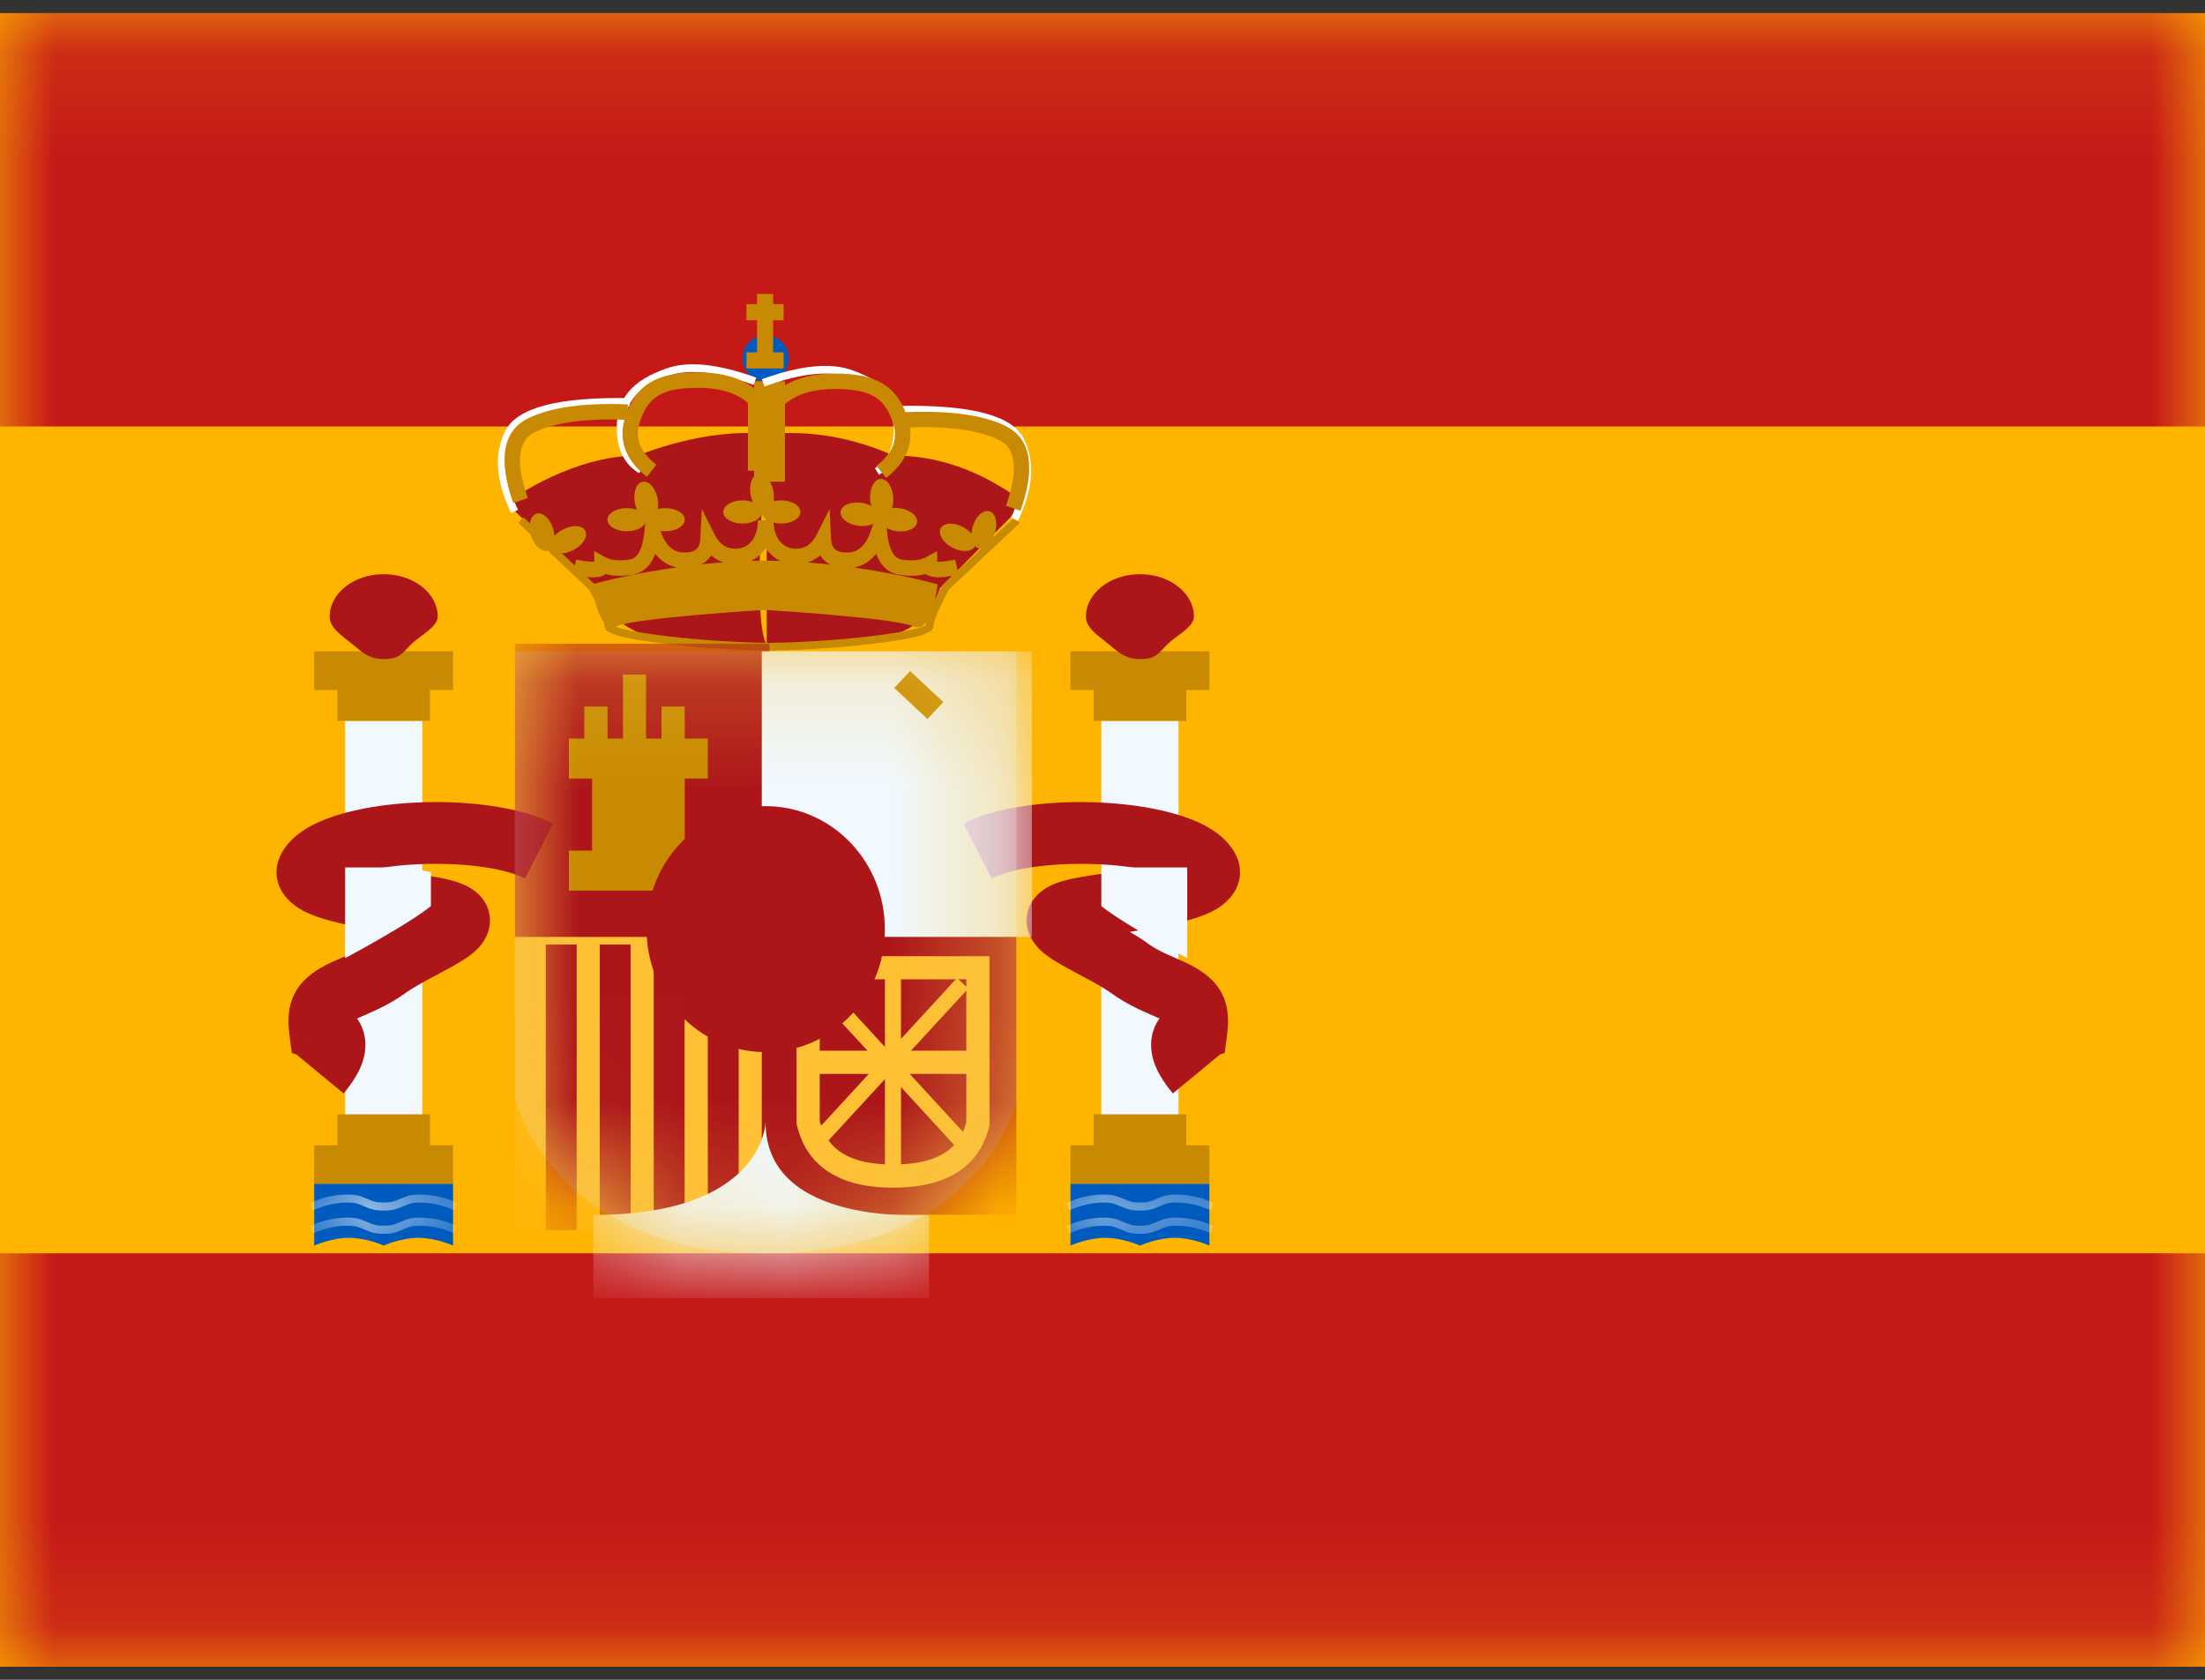 <svg width="21" height="16" viewBox="0 0 21 16" fill="none" xmlns="http://www.w3.org/2000/svg">
<rect x="0" y="0" width="21" height="16" fill="#333333" stroke="none"/>
<path fill-rule="evenodd" clip-rule="evenodd" d="M0 0.125V15.875H21V0.125H0Z" fill="#FFB400"/>
<mask id="mask0_574_69882" style="mask-type:luminance" maskUnits="userSpaceOnUse" x="0" y="0" width="21" height="16">
<path fill-rule="evenodd" clip-rule="evenodd" d="M0 0.125V15.875H21V0.125H0Z" fill="white"/>
</mask>
<g mask="url(#mask0_574_69882)">
<path fill-rule="evenodd" clip-rule="evenodd" d="M0 0.125V4.062H21V0.125H0Z" fill="#C51918"/>
<path fill-rule="evenodd" clip-rule="evenodd" d="M0 11.938V15.875H21V11.938H0Z" fill="#C51918"/>
<rect x="3.287" y="6.866" width="0.735" height="3.822" fill="#F1F9FF"/>
<path fill-rule="evenodd" clip-rule="evenodd" d="M4.315 6.204H2.992V6.572H3.213V6.866H4.095V6.572H4.315V6.204Z" fill="#C88A02"/>
<path fill-rule="evenodd" clip-rule="evenodd" d="M4.095 10.909H4.315V11.276H2.992V10.909H3.213V10.614H4.095V10.909Z" fill="#C88A02"/>
<path fill-rule="evenodd" clip-rule="evenodd" d="M3.654 6.278C3.814 6.278 3.83 6.218 3.925 6.128C3.998 6.058 4.169 5.971 4.169 5.874C4.169 5.65 3.938 5.469 3.654 5.469C3.37 5.469 3.14 5.65 3.14 5.874C3.14 5.982 3.257 6.055 3.346 6.128C3.44 6.204 3.508 6.278 3.654 6.278Z" fill="#AD1619"/>
<path fill-rule="evenodd" clip-rule="evenodd" d="M2.992 11.276H4.315V11.864C4.315 11.864 4.15 11.79 3.985 11.79C3.819 11.79 3.654 11.864 3.654 11.864C3.654 11.864 3.489 11.79 3.323 11.79C3.158 11.79 2.992 11.864 2.992 11.864V11.276Z" fill="#005BBF"/>
<mask id="mask1_574_69882" style="mask-type:luminance" maskUnits="userSpaceOnUse" x="2" y="11" width="3" height="1">
<path fill-rule="evenodd" clip-rule="evenodd" d="M2.992 11.276H4.315V11.864C4.315 11.864 4.15 11.79 3.985 11.79C3.819 11.79 3.654 11.864 3.654 11.864C3.654 11.864 3.489 11.79 3.323 11.79C3.158 11.79 2.992 11.864 2.992 11.864V11.276Z" fill="white"/>
</mask>
<g mask="url(#mask1_574_69882)">
<path d="M2.981 11.748L2.952 11.678C3.071 11.625 3.19 11.598 3.31 11.598C3.388 11.598 3.428 11.609 3.497 11.64C3.557 11.667 3.588 11.675 3.654 11.675C3.72 11.675 3.752 11.667 3.812 11.64C3.881 11.609 3.921 11.598 3.998 11.598C4.118 11.598 4.238 11.625 4.357 11.678L4.328 11.748C4.218 11.699 4.108 11.675 3.998 11.675C3.932 11.675 3.901 11.683 3.841 11.71C3.772 11.741 3.732 11.752 3.654 11.752C3.577 11.752 3.536 11.741 3.468 11.71C3.407 11.683 3.376 11.675 3.31 11.675C3.201 11.675 3.091 11.699 2.981 11.748Z" fill="white"/>
<path d="M2.981 11.528L2.952 11.458C3.071 11.405 3.19 11.378 3.31 11.378C3.388 11.378 3.428 11.389 3.497 11.419C3.557 11.446 3.588 11.454 3.654 11.454C3.72 11.454 3.752 11.446 3.812 11.419C3.881 11.389 3.921 11.378 3.998 11.378C4.118 11.378 4.238 11.405 4.357 11.458L4.328 11.528C4.218 11.479 4.108 11.454 3.998 11.454C3.932 11.454 3.901 11.463 3.841 11.49C3.772 11.52 3.732 11.531 3.654 11.531C3.577 11.531 3.536 11.52 3.468 11.49C3.407 11.463 3.376 11.454 3.31 11.454C3.201 11.454 3.091 11.479 2.981 11.528Z" fill="white"/>
</g>
<rect x="10.489" y="6.866" width="0.735" height="3.822" fill="#F1F9FF"/>
<path fill-rule="evenodd" clip-rule="evenodd" d="M11.518 6.204H10.195V6.572H10.416V6.866H11.298V6.572H11.518V6.204Z" fill="#C88A02"/>
<path fill-rule="evenodd" clip-rule="evenodd" d="M11.298 10.909H11.518V11.276H10.195V10.909H10.416V10.614H11.298V10.909Z" fill="#C88A02"/>
<path fill-rule="evenodd" clip-rule="evenodd" d="M10.857 6.278C11.017 6.278 11.033 6.218 11.128 6.128C11.201 6.058 11.371 5.971 11.371 5.874C11.371 5.65 11.141 5.469 10.857 5.469C10.573 5.469 10.342 5.65 10.342 5.874C10.342 5.982 10.46 6.055 10.549 6.128C10.643 6.204 10.711 6.278 10.857 6.278Z" fill="#AD1619"/>
<path fill-rule="evenodd" clip-rule="evenodd" d="M10.195 11.276H11.518V11.864C11.518 11.864 11.353 11.79 11.188 11.79C11.022 11.79 10.857 11.864 10.857 11.864C10.857 11.864 10.692 11.79 10.526 11.79C10.361 11.79 10.195 11.864 10.195 11.864V11.276Z" fill="#005BBF"/>
<mask id="mask2_574_69882" style="mask-type:luminance" maskUnits="userSpaceOnUse" x="10" y="11" width="2" height="1">
<path fill-rule="evenodd" clip-rule="evenodd" d="M10.195 11.276H11.518V11.864C11.518 11.864 11.353 11.79 11.188 11.79C11.022 11.79 10.857 11.864 10.857 11.864C10.857 11.864 10.692 11.79 10.526 11.79C10.361 11.79 10.195 11.864 10.195 11.864V11.276Z" fill="white"/>
</mask>
<g mask="url(#mask2_574_69882)">
<path d="M10.184 11.748L10.155 11.678C10.274 11.625 10.393 11.598 10.513 11.598C10.591 11.598 10.631 11.609 10.7 11.64C10.76 11.667 10.791 11.675 10.857 11.675C10.923 11.675 10.954 11.667 11.015 11.64C11.084 11.609 11.124 11.598 11.201 11.598C11.321 11.598 11.441 11.625 11.56 11.678L11.531 11.748C11.421 11.699 11.311 11.675 11.201 11.675C11.135 11.675 11.104 11.683 11.044 11.71C10.975 11.741 10.935 11.752 10.857 11.752C10.78 11.752 10.739 11.741 10.671 11.71C10.61 11.683 10.579 11.675 10.513 11.675C10.404 11.675 10.294 11.699 10.184 11.748Z" fill="white"/>
<path d="M10.184 11.528L10.155 11.458C10.274 11.405 10.393 11.378 10.513 11.378C10.591 11.378 10.631 11.389 10.7 11.419C10.76 11.446 10.791 11.454 10.857 11.454C10.923 11.454 10.954 11.446 11.015 11.419C11.084 11.389 11.124 11.378 11.201 11.378C11.321 11.378 11.441 11.405 11.56 11.458L11.531 11.528C11.421 11.479 11.311 11.454 11.201 11.454C11.135 11.454 11.104 11.463 11.044 11.49C10.975 11.52 10.935 11.531 10.857 11.531C10.78 11.531 10.739 11.52 10.671 11.49C10.61 11.463 10.579 11.454 10.513 11.454C10.404 11.454 10.294 11.479 10.184 11.528Z" fill="white"/>
</g>
<path fill-rule="evenodd" clip-rule="evenodd" d="M3.273 10.415C3.406 10.254 3.48 10.108 3.48 9.953C3.48 9.855 3.451 9.771 3.4 9.701L3.408 9.698C3.408 9.698 3.554 9.634 3.605 9.61C3.699 9.564 3.783 9.516 3.864 9.457C3.916 9.42 3.985 9.379 4.091 9.322L4.191 9.269L4.218 9.254C4.269 9.227 4.308 9.206 4.343 9.185C4.454 9.121 4.528 9.068 4.584 8.996C4.717 8.828 4.689 8.599 4.503 8.473C4.412 8.411 4.288 8.375 4.108 8.347L4.071 8.341L3.85 8.307C3.763 8.293 3.686 8.281 3.618 8.269C4.069 8.193 4.715 8.221 4.999 8.368L5.268 7.845C4.69 7.546 3.372 7.577 2.88 7.916C2.519 8.165 2.567 8.54 2.943 8.702C3.1 8.77 3.304 8.815 3.683 8.876C3.62 8.913 3.567 8.946 3.518 8.982C3.468 9.018 3.415 9.049 3.35 9.08C3.32 9.094 3.228 9.135 3.186 9.153L3.186 9.153L3.186 9.153L3.165 9.162C2.859 9.301 2.711 9.494 2.755 9.841L2.779 10.03L2.822 10.043L3.273 10.415ZM2.895 9.929L2.894 9.932L2.895 9.93L2.895 9.929ZM10.963 9.953C10.963 10.108 11.037 10.254 11.17 10.415L11.621 10.043L11.664 10.03L11.688 9.841C11.733 9.494 11.584 9.301 11.278 9.162L11.257 9.153C11.215 9.135 11.124 9.094 11.093 9.08C11.028 9.049 10.975 9.018 10.925 8.982C10.876 8.946 10.824 8.913 10.76 8.876C11.139 8.815 11.343 8.77 11.5 8.702C11.876 8.54 11.925 8.165 11.563 7.916C11.071 7.577 9.753 7.546 9.175 7.845L9.445 8.368C9.729 8.221 10.374 8.193 10.826 8.269C10.757 8.281 10.68 8.293 10.594 8.307L10.373 8.341L10.335 8.347C10.155 8.375 10.032 8.411 9.941 8.473C9.754 8.599 9.727 8.828 9.86 8.996C9.916 9.068 9.989 9.121 10.1 9.185C10.136 9.206 10.174 9.227 10.226 9.254L10.252 9.269L10.352 9.322C10.458 9.379 10.527 9.42 10.579 9.457C10.661 9.516 10.744 9.564 10.839 9.61C10.889 9.634 11.036 9.698 11.035 9.698L11.043 9.701C10.992 9.771 10.963 9.855 10.963 9.953Z" fill="#AD1619"/>
<path d="M3.887 8.262L4.104 8.307V8.631C3.873 8.815 3.287 9.126 3.287 9.126V8.262H3.887Z" fill="#F1F9FF"/>
<path d="M10.707 8.262L10.489 8.307V8.631C10.721 8.815 11.307 9.126 11.307 9.126V8.262H10.707Z" fill="#F1F9FF"/>
<path fill-rule="evenodd" clip-rule="evenodd" d="M9.697 4.854V4.746C9.319 4.475 8.923 4.339 8.509 4.339C8.112 4.164 7.711 4.096 7.305 4.135C7.305 4.134 7.305 4.133 7.305 4.133C6.694 4.073 6.078 4.339 6.078 4.339C5.458 4.339 4.89 4.746 4.89 4.746V4.854L5.632 5.598C5.632 5.598 5.84 6.315 7.302 6.147V6.148C7.302 6.148 8.269 6.122 8.337 6.099C8.364 6.09 8.392 6.082 8.421 6.074C8.61 6.019 8.827 5.955 8.955 5.598L9.697 4.854ZM7.302 4.168C7.281 4.416 7.16 5.91 7.302 6.142V4.168Z" fill="#AD1619"/>
<path fill-rule="evenodd" clip-rule="evenodd" d="M5.456 5.473L5.456 5.471L4.935 4.98L4.985 4.927L5.475 5.387L5.487 5.33C5.567 5.347 5.626 5.353 5.66 5.35V5.25L5.768 5.309C5.822 5.337 5.898 5.345 5.999 5.329C6.073 5.317 6.123 5.231 6.139 5.048L6.172 4.679L6.282 5.033C6.332 5.193 6.408 5.263 6.517 5.263C6.623 5.263 6.666 5.225 6.67 5.127L6.684 4.849L6.809 5.097C6.855 5.186 6.917 5.227 7.006 5.227C7.133 5.227 7.218 5.121 7.218 4.955H7.22H7.365H7.367C7.367 5.121 7.452 5.227 7.579 5.227C7.667 5.227 7.73 5.186 7.775 5.097L7.901 4.849L7.914 5.127C7.919 5.225 7.961 5.263 8.067 5.263C8.176 5.263 8.252 5.193 8.302 5.033L8.413 4.679L8.446 5.048C8.462 5.231 8.512 5.317 8.586 5.329C8.686 5.345 8.763 5.337 8.816 5.309L8.925 5.25V5.35C8.959 5.353 9.017 5.347 9.097 5.33L9.121 5.436L9.662 4.927L9.713 4.98L9.038 5.615C8.94 5.796 8.891 5.915 8.891 5.965C8.891 6.041 8.693 6.086 8.309 6.132C8.007 6.168 7.652 6.192 7.361 6.196V6.196L7.324 6.196L7.287 6.196V6.196C6.996 6.192 6.64 6.168 6.339 6.132C5.954 6.086 5.757 6.041 5.757 5.965C5.757 5.956 5.755 5.944 5.752 5.929C5.713 5.88 5.686 5.799 5.667 5.726C5.65 5.692 5.631 5.655 5.609 5.615L5.46 5.474L5.456 5.473ZM9.069 5.485C8.948 5.506 8.862 5.504 8.815 5.467C8.743 5.488 8.659 5.49 8.562 5.474C8.459 5.457 8.387 5.389 8.344 5.275C8.287 5.347 8.216 5.391 8.13 5.405C8.601 5.472 8.93 5.566 8.93 5.566C8.93 5.566 8.922 5.635 8.902 5.717C8.923 5.674 8.948 5.627 8.977 5.574L8.984 5.565L9.069 5.485ZM7.909 5.377C7.868 5.357 7.835 5.328 7.811 5.29C7.776 5.321 7.736 5.343 7.692 5.357C7.766 5.363 7.838 5.37 7.909 5.377ZM7.433 5.343C7.375 5.316 7.328 5.274 7.292 5.22C7.257 5.274 7.21 5.316 7.153 5.342C7.187 5.341 7.22 5.341 7.254 5.34V5.34L7.284 5.34L7.313 5.34V5.34C7.353 5.341 7.393 5.342 7.433 5.343ZM5.658 5.56L5.59 5.496C5.672 5.504 5.733 5.496 5.769 5.467C5.841 5.488 5.926 5.49 6.022 5.474C6.126 5.457 6.197 5.389 6.241 5.275C6.295 5.344 6.364 5.388 6.447 5.404C6.041 5.461 5.738 5.538 5.658 5.56ZM6.889 5.356C6.818 5.361 6.748 5.368 6.68 5.375C6.719 5.355 6.75 5.326 6.773 5.29C6.807 5.32 6.846 5.342 6.889 5.356ZM8.697 5.966C8.749 5.99 8.79 5.966 8.823 5.92C8.82 5.933 8.818 5.945 8.817 5.955C8.813 5.958 8.807 5.961 8.798 5.965C8.774 5.975 8.737 5.986 8.689 5.997C8.594 6.018 8.459 6.04 8.3 6.059C7.989 6.096 7.618 6.121 7.324 6.123C7.029 6.121 6.659 6.096 6.348 6.059C6.188 6.04 6.053 6.018 5.959 5.997C5.919 5.988 5.886 5.978 5.862 5.97C5.865 5.969 5.868 5.968 5.87 5.966C6.031 5.891 7.093 5.821 7.284 5.809C7.475 5.821 8.537 5.891 8.697 5.966ZM8.9 5.953L8.899 5.954L8.899 5.953L8.9 5.953Z" fill="#C88A02"/>
<path fill-rule="evenodd" clip-rule="evenodd" d="M7.292 3.634C7.414 3.634 7.513 3.535 7.513 3.413C7.513 3.292 7.414 3.193 7.292 3.193C7.171 3.193 7.072 3.292 7.072 3.413C7.072 3.535 7.171 3.634 7.292 3.634Z" fill="#005BBF"/>
<path fill-rule="evenodd" clip-rule="evenodd" d="M7.149 4.717C7.154 4.741 7.161 4.763 7.17 4.784C7.142 4.773 7.108 4.766 7.072 4.766C6.97 4.766 6.888 4.816 6.888 4.877C6.888 4.937 6.97 4.987 7.072 4.987C7.173 4.987 7.256 4.937 7.256 4.877C7.256 4.937 7.338 4.987 7.439 4.987C7.541 4.987 7.623 4.937 7.623 4.877C7.623 4.816 7.541 4.766 7.439 4.766C7.414 4.766 7.389 4.769 7.367 4.775C7.373 4.745 7.372 4.71 7.365 4.675C7.346 4.575 7.282 4.504 7.222 4.515C7.162 4.527 7.13 4.617 7.149 4.717ZM7.256 4.877L7.255 4.873L7.256 4.873L7.256 4.877ZM6.068 4.857C6.059 4.837 6.051 4.814 6.047 4.79C6.027 4.691 6.06 4.6 6.12 4.589C6.179 4.577 6.244 4.649 6.263 4.748C6.27 4.784 6.27 4.818 6.265 4.849C6.287 4.843 6.311 4.84 6.337 4.84C6.438 4.84 6.521 4.889 6.521 4.95C6.521 5.011 6.438 5.06 6.337 5.06C6.235 5.06 6.153 5.011 6.153 4.95L6.153 4.947L6.153 4.947L6.153 4.95C6.153 5.011 6.071 5.06 5.969 5.06C5.868 5.06 5.786 5.011 5.786 4.95C5.786 4.889 5.868 4.84 5.969 4.84C6.006 4.84 6.039 4.846 6.068 4.857ZM8.37 4.924C8.361 4.984 8.273 5.022 8.173 5.008C8.072 4.994 7.997 4.933 8.006 4.873C8.014 4.813 8.103 4.775 8.203 4.789C8.239 4.794 8.272 4.805 8.298 4.82C8.292 4.799 8.288 4.776 8.287 4.751C8.281 4.65 8.326 4.565 8.387 4.562C8.448 4.559 8.501 4.638 8.507 4.739C8.509 4.776 8.504 4.81 8.495 4.839C8.517 4.837 8.542 4.837 8.567 4.841C8.668 4.855 8.742 4.915 8.734 4.975C8.725 5.036 8.637 5.073 8.536 5.059C8.436 5.045 8.361 4.984 8.37 4.924ZM8.37 4.924L8.37 4.921L8.37 4.921L8.37 4.924ZM9.07 5.216C9.159 5.263 9.255 5.258 9.284 5.205L9.285 5.202C9.294 5.211 9.304 5.218 9.316 5.221C9.375 5.239 9.446 5.175 9.476 5.078C9.505 4.981 9.482 4.888 9.424 4.87C9.366 4.852 9.294 4.916 9.265 5.013C9.257 5.037 9.253 5.06 9.252 5.082C9.232 5.059 9.205 5.038 9.173 5.021C9.084 4.973 8.988 4.978 8.959 5.032C8.931 5.086 8.98 5.168 9.07 5.216ZM5.463 5.238C5.374 5.286 5.278 5.281 5.249 5.227C5.249 5.226 5.248 5.225 5.248 5.224C5.239 5.233 5.228 5.24 5.217 5.244C5.158 5.262 5.087 5.197 5.057 5.1C5.028 5.003 5.051 4.91 5.109 4.893C5.167 4.875 5.239 4.939 5.268 5.036C5.275 5.06 5.28 5.083 5.281 5.105C5.301 5.082 5.328 5.061 5.36 5.044C5.449 4.996 5.545 5.001 5.574 5.055C5.602 5.108 5.553 5.191 5.463 5.238Z" fill="#C88A02"/>
<path fill-rule="evenodd" clip-rule="evenodd" d="M7.21 2.8H7.363V2.897H7.463V3.05H7.363V3.356H7.463V3.51H7.109V3.356H7.21V3.05H7.109V2.897H7.21V2.8Z" fill="#C88A02"/>
<rect x="7.182" y="3.632" width="0.294" height="0.956" fill="#C88A02"/>
<path d="M5.999 3.792L5.997 3.866C5.346 3.854 4.972 3.949 4.877 4.139C4.779 4.335 4.797 4.573 4.934 4.856L4.868 4.888C4.722 4.586 4.702 4.325 4.811 4.106C4.924 3.881 5.319 3.78 5.999 3.792Z" fill="white"/>
<path d="M6.125 4.444L6.087 4.507C5.945 4.422 5.874 4.278 5.874 4.078C5.874 3.792 6.022 3.624 6.348 3.509C6.556 3.435 6.841 3.466 7.202 3.597L7.177 3.666C6.83 3.54 6.562 3.512 6.372 3.578C6.073 3.684 5.948 3.826 5.948 4.078C5.948 4.253 6.007 4.373 6.125 4.444Z" fill="white"/>
<path d="M5.027 4.743L4.888 4.792C4.744 4.382 4.785 4.104 5.031 3.984C5.248 3.878 5.564 3.835 5.98 3.852L5.974 3.999C5.58 3.983 5.287 4.023 5.096 4.116C4.934 4.195 4.905 4.395 5.027 4.743Z" fill="#C88A02"/>
<path d="M6.647 3.694C6.311 3.694 6.173 3.776 6.094 4.018C6.044 4.172 6.093 4.303 6.251 4.426L6.161 4.542C5.956 4.383 5.884 4.189 5.955 3.972C6.055 3.664 6.252 3.547 6.647 3.547C6.906 3.547 7.108 3.615 7.248 3.754L7.27 3.775V4.484H7.123V3.838C7.014 3.743 6.856 3.694 6.647 3.694Z" fill="#C88A02"/>
<path d="M8.563 3.866L8.565 3.939C9.216 3.928 9.59 4.023 9.685 4.212C9.783 4.408 9.765 4.647 9.628 4.93L9.694 4.962C9.84 4.66 9.86 4.398 9.751 4.179C9.638 3.954 9.243 3.854 8.563 3.866Z" fill="white"/>
<path d="M8.333 4.459L8.371 4.522C8.513 4.437 8.584 4.293 8.584 4.093C8.584 3.807 8.436 3.639 8.11 3.524C7.902 3.451 7.617 3.481 7.256 3.612L7.281 3.681C7.628 3.555 7.896 3.527 8.086 3.593C8.385 3.699 8.51 3.842 8.51 4.093C8.51 4.268 8.451 4.388 8.333 4.459Z" fill="white"/>
<path d="M9.581 4.817L9.719 4.866C9.863 4.456 9.822 4.178 9.576 4.057C9.36 3.952 9.044 3.909 8.627 3.926L8.633 4.072C9.028 4.056 9.321 4.096 9.512 4.19C9.674 4.268 9.703 4.469 9.581 4.817Z" fill="#C88A02"/>
<path d="M7.952 3.705C8.288 3.705 8.426 3.787 8.505 4.029C8.555 4.183 8.506 4.314 8.348 4.437L8.439 4.553C8.643 4.394 8.715 4.2 8.645 3.983C8.544 3.675 8.347 3.558 7.952 3.558C7.693 3.558 7.491 3.627 7.351 3.765L7.329 3.787V4.495H7.476V3.849C7.586 3.754 7.743 3.705 7.952 3.705Z" fill="#C88A02"/>
<path opacity="0.3" fill-rule="evenodd" clip-rule="evenodd" d="M4.904 6.204H9.681V10.497C9.681 10.497 9.326 11.938 7.292 11.938C5.258 11.938 4.904 10.459 4.904 10.459V6.204Z" fill="#E1E5E8"/>
<mask id="mask3_574_69882" style="mask-type:luminance" maskUnits="userSpaceOnUse" x="4" y="6" width="6" height="6">
<path fill-rule="evenodd" clip-rule="evenodd" d="M4.904 6.204H9.681V10.497C9.681 10.497 9.326 11.938 7.292 11.938C5.258 11.938 4.904 10.459 4.904 10.459V6.204Z" fill="white"/>
</mask>
<g mask="url(#mask3_574_69882)">
<rect x="4.904" y="8.85" width="2.425" height="2.866" fill="#FFC034"/>
<rect x="5.198" y="8.997" width="0.294" height="2.72" fill="#AD1619"/>
<rect x="6.226" y="8.997" width="0.294" height="2.72" fill="#AD1619"/>
<rect x="5.712" y="8.997" width="0.294" height="2.72" fill="#AD1619"/>
<rect x="6.741" y="8.997" width="0.294" height="2.72" fill="#AD1619"/>
<rect x="4.904" y="6.131" width="2.425" height="2.793" fill="#AD1619"/>
<rect x="7.255" y="8.777" width="2.425" height="2.793" fill="#AD1619"/>
<rect x="7.255" y="6.204" width="2.572" height="2.72" fill="#F1F9FF"/>
<path fill-rule="evenodd" clip-rule="evenodd" d="M5.933 6.425H6.153V7.035H6.3V6.73H6.521V7.035H6.741V7.416H6.521V8.102H6.741V8.483H5.418V8.102H5.639V7.416H5.418V7.035H5.565V6.73H5.786V7.035H5.933V6.425Z" fill="#C88A02"/>
<path d="M8.517 6.553L8.668 6.392L8.984 6.687L8.833 6.848L8.517 6.553Z" fill="#C88A02"/>
<path fill-rule="evenodd" clip-rule="evenodd" d="M9.424 10.717V9.108H7.586V10.703L7.589 10.716C7.682 11.112 7.999 11.313 8.505 11.313C9.011 11.313 9.327 11.117 9.421 10.73L9.424 10.717ZM8.505 11.092C8.099 11.092 7.877 10.955 7.807 10.677V9.328H9.203V10.69C9.133 10.959 8.911 11.092 8.505 11.092Z" fill="#FFC034"/>
<path fill-rule="evenodd" clip-rule="evenodd" d="M8.581 9.242H8.428V9.972L7.824 9.315L7.716 9.415L8.262 10.008H7.767V10.229H8.147H8.274L7.716 10.836L7.824 10.935L8.428 10.279V11.132H8.581V10.355L9.114 10.935L9.222 10.836L8.664 10.229H9.287V10.008H8.676L9.222 9.415L9.114 9.315L8.581 9.895V9.242Z" fill="#FFC034"/>
<path fill-rule="evenodd" clip-rule="evenodd" d="M8.848 11.572C8.848 11.572 7.291 11.694 7.291 10.69C7.291 10.69 7.276 11.572 5.651 11.572V12.364H8.848V11.572Z" fill="#F1F9FF"/>
<path fill-rule="evenodd" clip-rule="evenodd" d="M7.292 9.438C7.597 9.438 7.844 9.175 7.844 8.85C7.844 8.526 7.597 8.262 7.292 8.262C6.988 8.262 6.741 8.526 6.741 8.85C6.741 9.175 6.988 9.438 7.292 9.438Z" fill="#005BBF" stroke="#AD1619" stroke-width="1.167"/>
</g>
</g>
</svg>
